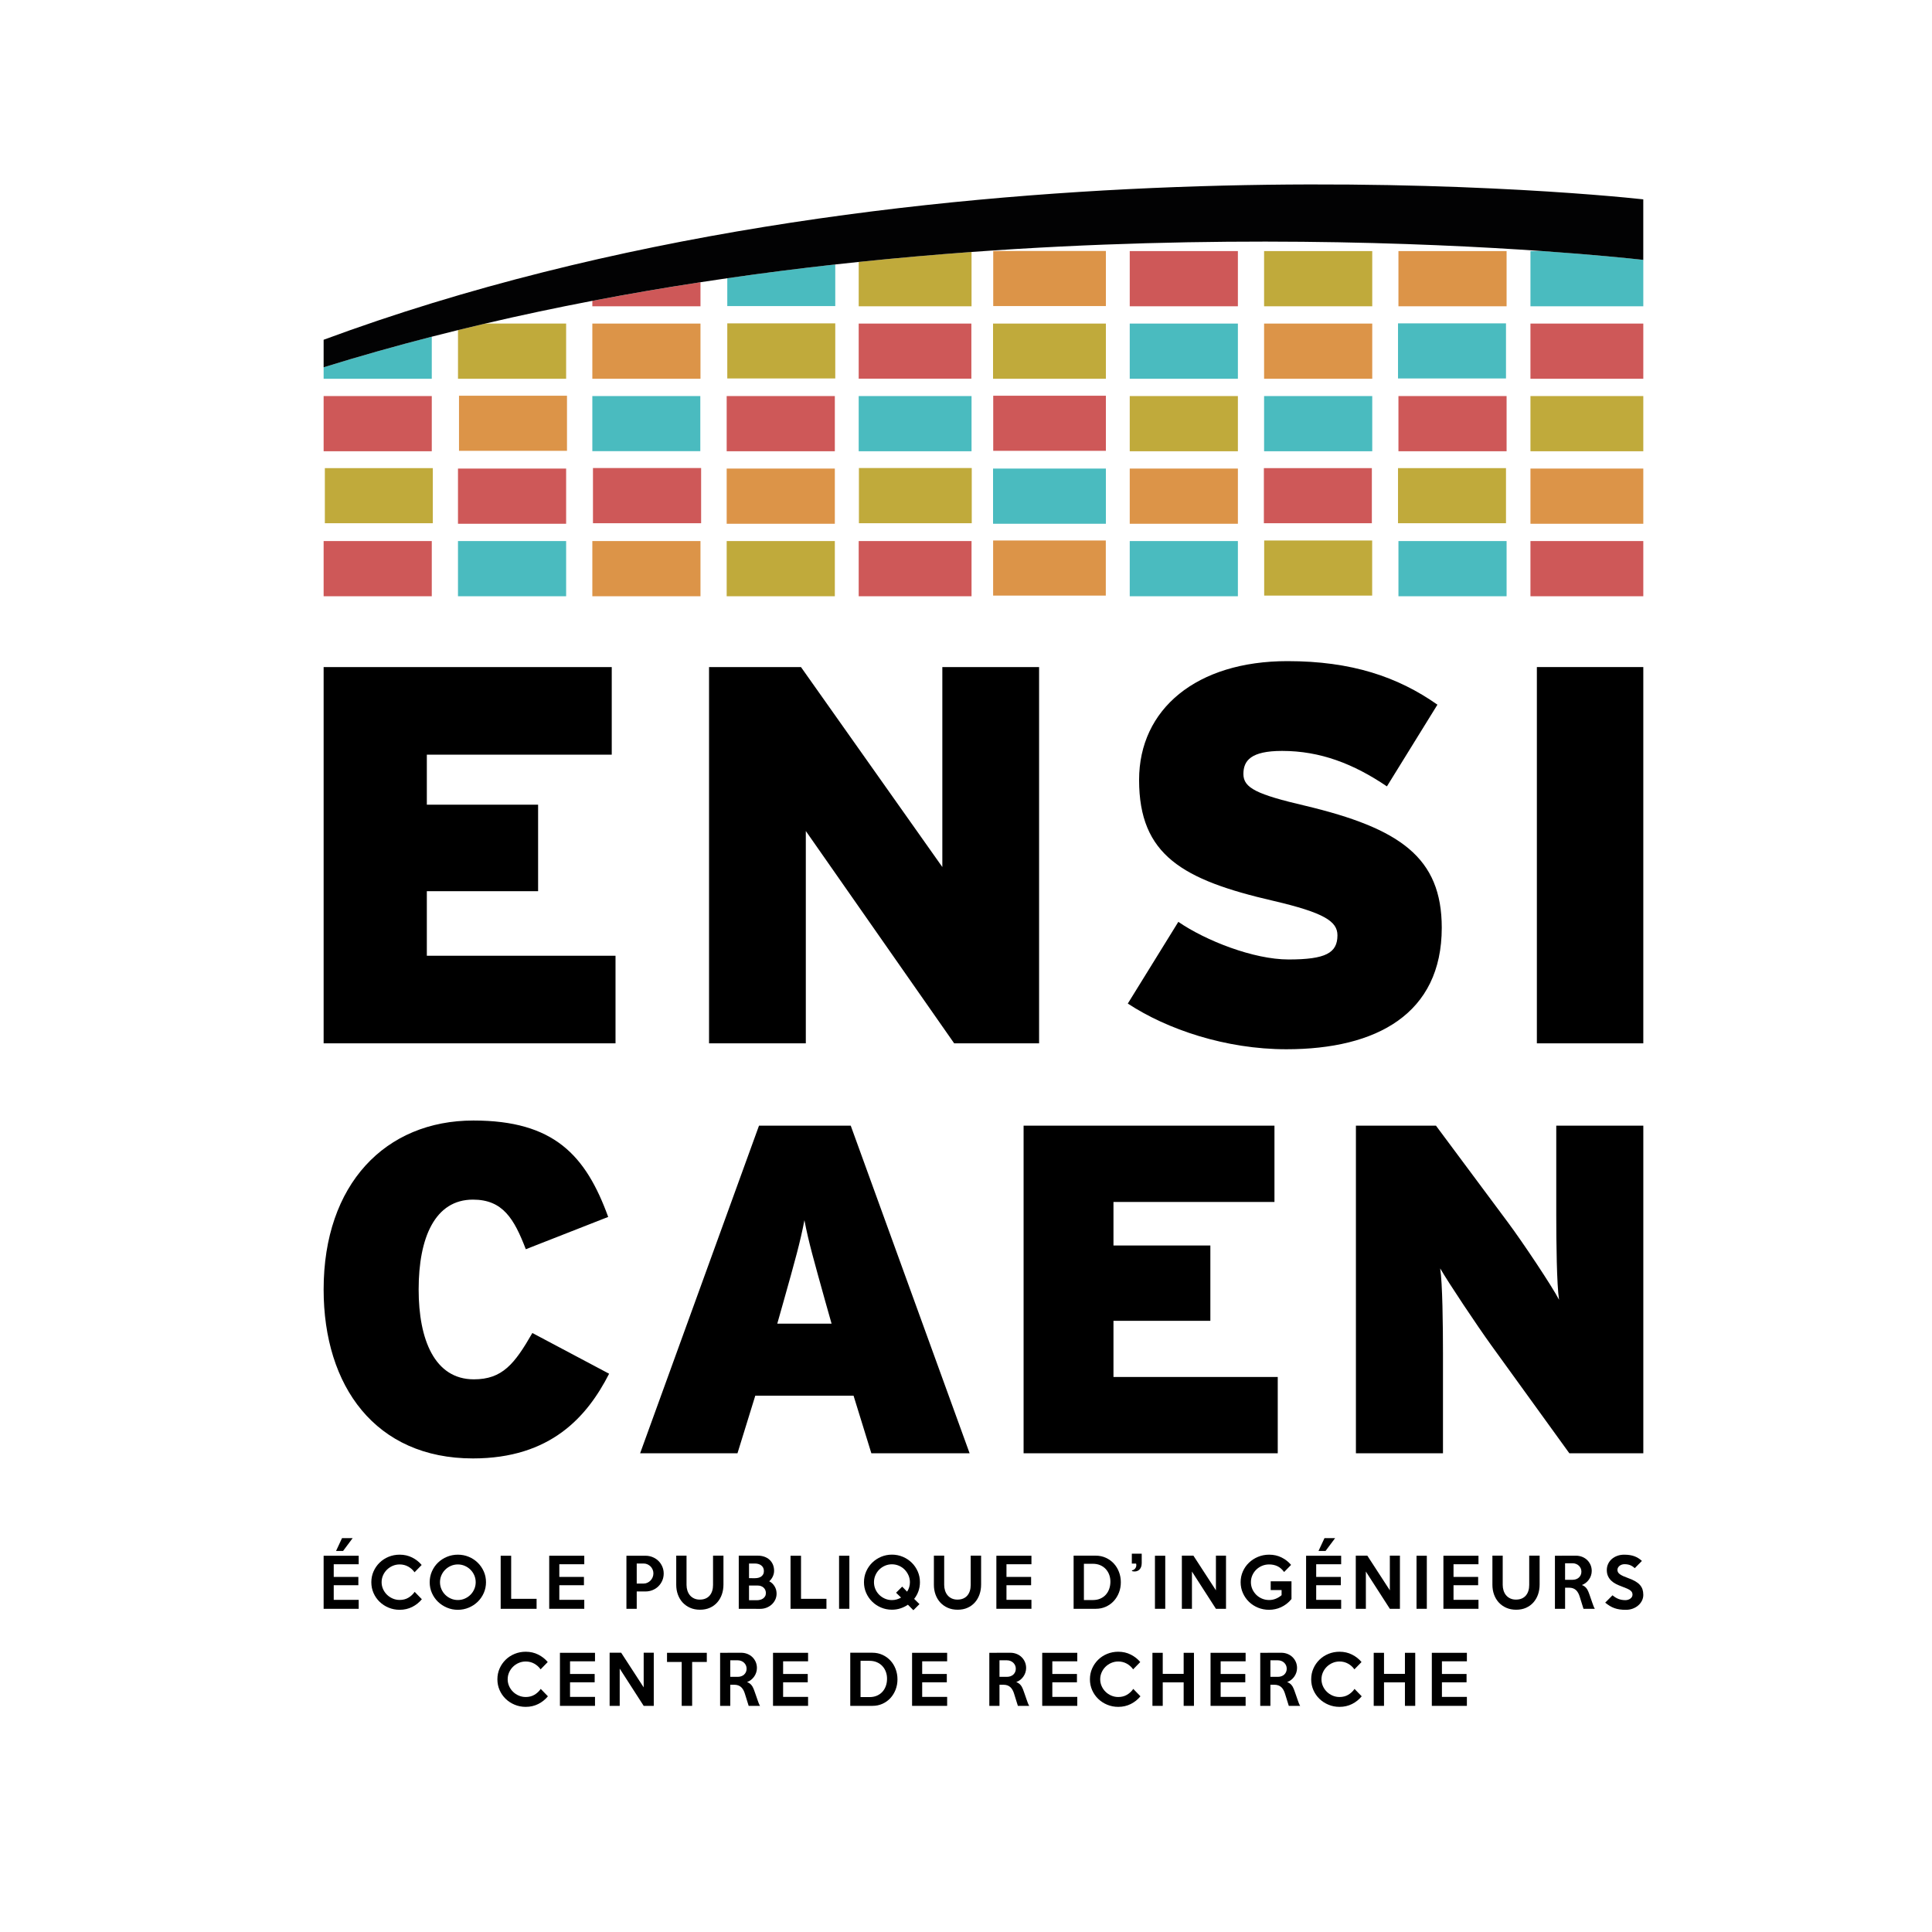 <?xml version="1.0" encoding="UTF-8"?>
<!-- Generator: Adobe Illustrator 28.0.0, SVG Export Plug-In . SVG Version: 6.00 Build 0)  -->
<svg xmlns="http://www.w3.org/2000/svg" xmlns:xlink="http://www.w3.org/1999/xlink" version="1.1" id="Calque_1" x="0px" y="0px" viewBox="0 0 1000 1000" style="enable-background:new 0 0 1000 1000;" xml:space="preserve">
<style type="text/css">
	.st0{fill:#CE5858;}
	.st1{fill:#C0AA3B;}
	.st2{fill:#DC9448;}
	.st3{fill:#4ABBBF;}
	.st4{fill:#020203;}
</style>
<path d="M167.51,540.03V345.27h149.13v45.35h-95.71v25.88h57.59v44.79h-57.59v33.39h97.66v45.35H167.51z"/>
<path d="M493.88,540.03l-76.79-109.9v109.9H367V345.27h47.58l73.17,103.5v-103.5h50.08v194.76H493.88z"/>
<path d="M665.83,543.09c-31.44,0-61.77-10.29-82.08-23.65l26.15-42.29c14.19,9.74,38.95,19.47,57.04,19.47  c19.2,0,25.32-3.34,25.32-12.52c0-7.23-6.96-11.69-33.11-17.81c-47.02-10.85-69.56-23.65-69.56-62.6  c0-36.73,29.77-61.49,76.79-61.49c33.11,0,57.04,8.07,77.63,22.54l-26.15,42.29c-17.25-11.69-34.5-18.36-54.25-18.36  c-16.14,0-20.03,5.01-20.03,11.96c0,7.23,6.96,10.57,32,16.42c48.97,11.69,70.67,26.71,70.67,63.16  C746.23,524.73,712.57,543.09,665.83,543.09z"/>
<path d="M795.48,540.03V345.27h55.09v194.76H795.48z"/>
<path d="M244.79,754.88c-50.39,0-77.28-37.31-77.28-87.45c0-54.51,31.98-87.45,77.52-87.45c41.67,0,58.14,17.93,69.77,49.9  l-42.64,16.72c-6.06-15.75-11.87-25.68-27.37-25.68c-19.62,0-28.1,19.62-28.1,46.51c0,25.92,8.24,46.51,28.58,46.51  c14.78,0,21.08-7.99,30.28-23.98l39.73,21.08C303.9,733.32,285,754.88,244.79,754.88z"/>
<path d="M451.01,752.21l-9.21-29.8h-50.87l-9.21,29.8h-50.39l61.53-169.57h47.48l61.53,169.57H451.01z M427.27,673.97  c-6.06-21.8-8.72-31.01-10.9-42.39c-2.18,11.39-4.84,20.83-10.9,42.39l-3.15,11.14h28.1L427.27,673.97z"/>
<path d="M529.81,752.21V582.64h129.85v39.49h-83.33v22.53h50.15v39h-50.15v29.07h85.03v39.49H529.81z"/>
<path d="M812.29,752.21l-40.46-55.96c-7.51-10.42-22.04-32.22-26.4-39.73c1.21,7.51,1.45,30.04,1.45,43.85v51.84h-45.06V582.64  h41.43l37.31,50.15c7.75,10.42,22.77,32.95,26.41,39.97c-1.21-7.51-1.45-30.04-1.45-43.85v-46.27h45.06v169.57H812.29z"/>
<rect x="723.83" y="205" class="st0" width="55.98" height="28.57"/>
<rect x="167.51" y="205" class="st0" width="55.98" height="28.57"/>
<rect x="306.92" y="242.25" class="st0" width="55.98" height="28.57"/>
<rect x="654.18" y="242.3" class="st0" width="55.89" height="28.52"/>
<rect x="376.44" y="167.37" class="st1" width="55.89" height="28.52"/>
<rect x="514.04" y="279.76" class="st2" width="58.32" height="28.52"/>
<rect x="444.46" y="167.48" class="st0" width="58.32" height="28.52"/>
<rect x="584.75" y="129.96" class="st0" width="55.98" height="28.57"/>
<rect x="792.16" y="280.05" class="st0" width="58.41" height="28.57"/>
<rect x="237.05" y="242.53" class="st0" width="55.98" height="28.57"/>
<rect x="584.75" y="242.53" class="st2" width="55.98" height="28.57"/>
<rect x="723.83" y="129.96" class="st2" width="55.98" height="28.57"/>
<rect x="792.16" y="242.53" class="st2" width="58.41" height="28.57"/>
<rect x="306.59" y="280.05" class="st2" width="55.98" height="28.57"/>
<rect x="444.46" y="205" class="st3" width="58.41" height="28.57"/>
<rect x="237.58" y="204.83" class="st2" width="55.89" height="28.52"/>
<rect x="654.29" y="167.48" class="st2" width="55.98" height="28.57"/>
<rect x="306.59" y="167.48" class="st2" width="55.98" height="28.57"/>
<rect x="167.51" y="280.05" class="st0" width="55.98" height="28.57"/>
<rect x="723.61" y="167.37" class="st3" width="55.89" height="28.52"/>
<rect x="723.61" y="242.3" class="st1" width="55.89" height="28.52"/>
<rect x="306.59" y="205" class="st3" width="55.89" height="28.52"/>
<rect x="514.09" y="204.83" class="st0" width="58.32" height="28.52"/>
<rect x="584.75" y="167.48" class="st3" width="55.98" height="28.57"/>
<rect x="792.16" y="167.48" class="st0" width="58.41" height="28.57"/>
<rect x="376.13" y="242.53" class="st2" width="55.98" height="28.57"/>
<rect x="514" y="167.48" class="st1" width="58.41" height="28.57"/>
<rect x="584.75" y="205" class="st1" width="55.98" height="28.57"/>
<rect x="792.16" y="205" class="st1" width="58.41" height="28.57"/>
<rect x="376.13" y="205" class="st0" width="55.98" height="28.57"/>
<rect x="654.34" y="279.76" class="st1" width="55.89" height="28.52"/>
<rect x="168.14" y="242.3" class="st1" width="55.89" height="28.52"/>
<rect x="654.29" y="129.96" class="st1" width="55.98" height="28.57"/>
<rect x="376.13" y="280.05" class="st1" width="55.98" height="28.57"/>
<rect x="444.57" y="242.25" class="st1" width="58.41" height="28.57"/>
<rect x="584.75" y="280.05" class="st3" width="55.98" height="28.57"/>
<rect x="654.29" y="205" class="st3" width="55.98" height="28.57"/>
<rect x="723.83" y="280.05" class="st3" width="55.98" height="28.57"/>
<rect x="237.05" y="280.05" class="st3" width="55.98" height="28.57"/>
<rect x="514" y="242.53" class="st3" width="58.41" height="28.57"/>
<rect x="444.46" y="280.05" class="st0" width="58.41" height="28.57"/>
<g>
	<rect x="514.09" y="129.9" class="st2" width="58.32" height="28.52"/>
	<path class="st1" d="M444.46,158.53h58.41v-28.12c-19.11,1.39-38.62,3.1-58.41,5.16V158.53z"/>
	<path class="st1" d="M237.05,196.05h55.98v-28.57h-41.91c-4.69,1.1-9.38,2.22-14.06,3.37V196.05z"/>
	<path class="st0" d="M306.59,158.53h55.98v-12.45c-18.56,2.85-37.25,6.05-55.98,9.63V158.53z"/>
	<path class="st3" d="M376.44,158.42h55.89v-21.55c-18.43,2.05-37.08,4.41-55.89,7.13V158.42z"/>
	<path class="st3" d="M792.16,129.96v28.57h58.41V134.5c-7.43-0.82-25.54-2.68-52.05-4.54H792.16z"/>
	<path class="st3" d="M167.51,196.05h55.98v-21.79c-18.76,4.83-37.44,10.09-55.98,15.84V196.05z"/>
	<path class="st4" d="M167.51,175.86v7.34v6.91c18.54-5.75,37.22-11.02,55.98-15.84c4.52-1.16,9.04-2.3,13.56-3.41   c4.69-1.15,9.37-2.27,14.06-3.37c18.49-4.33,37-8.24,55.48-11.78c18.73-3.59,37.42-6.79,55.98-9.63c4.63-0.71,9.26-1.4,13.87-2.07   c18.81-2.72,37.46-5.09,55.89-7.13c4.05-0.45,8.09-0.89,12.12-1.3c19.8-2.06,39.3-3.77,58.41-5.16   c125.23-9.11,233.52-4.8,295.65-0.45c26.51,1.86,44.62,3.72,52.05,4.54v-4.54c0-10.53,0-13.62,0-26.79   C818.17,99.67,465.62,65.51,167.51,175.86z"/>
</g>
<g>
	<path d="M185.66,832.71h-18.15v-27.46h18.15v4.4h-12.92v6.56h12.75v4.3h-12.75v7.56h12.92V832.71z M182.53,796.14l-4.95,6.63h-3.64   l3.09-6.63H182.53z"/>
	<path d="M218.35,827.76c-1.37,1.67-3.04,3-5,3.99c-1.96,0.98-4.12,1.48-6.48,1.48c-2.04,0-3.95-0.37-5.74-1.12   c-1.79-0.74-3.34-1.76-4.66-3.04s-2.37-2.79-3.13-4.52c-0.76-1.73-1.14-3.59-1.14-5.59c0-1.99,0.38-3.85,1.14-5.58   c0.76-1.73,1.81-3.24,3.13-4.54c1.32-1.29,2.88-2.31,4.66-3.04c1.79-0.73,3.7-1.1,5.74-1.1c2.36,0,4.52,0.49,6.48,1.48   c1.96,0.99,3.59,2.27,4.9,3.85l-3.68,3.78c-0.85-1.21-1.94-2.19-3.28-2.94c-1.34-0.74-2.81-1.12-4.42-1.12   c-1.28,0-2.49,0.25-3.63,0.74c-1.13,0.49-2.13,1.16-2.97,1.99c-0.85,0.84-1.52,1.81-2.01,2.92s-0.74,2.3-0.74,3.56   c0,1.24,0.25,2.41,0.74,3.52c0.49,1.11,1.16,2.09,2.01,2.92c0.85,0.84,1.84,1.5,2.97,1.99c1.13,0.49,2.34,0.74,3.63,0.74   c1.7,0,3.2-0.38,4.5-1.15c1.31-0.77,2.39-1.78,3.26-3.04L218.35,827.76z"/>
	<path d="M251.55,818.96c0,1.97-0.38,3.83-1.15,5.57c-0.77,1.74-1.81,3.25-3.14,4.54c-1.33,1.28-2.87,2.3-4.63,3.04   c-1.76,0.74-3.64,1.12-5.63,1.12c-1.99,0-3.87-0.37-5.65-1.12c-1.77-0.74-3.32-1.76-4.65-3.04c-1.33-1.28-2.37-2.79-3.14-4.52   c-0.77-1.73-1.15-3.59-1.15-5.59c0-1.99,0.38-3.86,1.15-5.6s1.81-3.25,3.14-4.54c1.33-1.28,2.88-2.29,4.65-3.02   c1.77-0.73,3.66-1.1,5.65-1.1c1.99,0,3.87,0.37,5.63,1.1c1.76,0.73,3.31,1.75,4.63,3.04c1.33,1.29,2.37,2.81,3.14,4.54   C251.17,815.11,251.55,816.97,251.55,818.96z M246.22,818.96c0-1.26-0.24-2.45-0.72-3.56c-0.48-1.11-1.14-2.08-1.98-2.92   c-0.84-0.84-1.82-1.5-2.94-1.99c-1.12-0.49-2.32-0.74-3.58-0.74c-1.29,0-2.49,0.25-3.62,0.74c-1.12,0.49-2.11,1.16-2.94,1.99   c-0.84,0.84-1.5,1.81-1.98,2.92c-0.48,1.11-0.72,2.3-0.72,3.56c0,1.24,0.24,2.42,0.72,3.54c0.48,1.12,1.14,2.1,1.98,2.94   c0.84,0.84,1.82,1.5,2.94,1.99c1.12,0.49,2.33,0.74,3.62,0.74c1.26,0,2.46-0.25,3.58-0.74c1.12-0.49,2.11-1.16,2.94-1.99   c0.84-0.84,1.5-1.82,1.98-2.94C245.98,821.38,246.22,820.2,246.22,818.96z"/>
	<path d="M277.74,832.71h-18.59v-27.46h5.43v22.31h13.16V832.71z"/>
	<path d="M302.42,832.71h-18.15v-27.46h18.15v4.4H289.5v6.56h12.75v4.3H289.5v7.56h12.92V832.71z"/>
	<path d="M343.53,814.46c0,1.31-0.25,2.53-0.74,3.66c-0.49,1.13-1.17,2.12-2.02,2.96c-0.85,0.84-1.85,1.49-3,1.96   c-1.15,0.47-2.37,0.7-3.65,0.7h-4.55v8.97h-5.33v-27.46h9.88c1.28,0,2.5,0.24,3.65,0.7c1.15,0.47,2.15,1.12,3,1.94   s1.52,1.8,2.01,2.92C343.28,811.94,343.53,813.16,343.53,814.46z M338.2,814.39c0-0.71-0.13-1.37-0.4-1.99s-0.62-1.16-1.08-1.62   s-1-0.82-1.62-1.1c-0.62-0.28-1.28-0.41-1.99-0.41h-3.54v10.38h3.54c0.71,0,1.37-0.14,1.99-0.43c0.62-0.29,1.16-0.67,1.62-1.15   s0.82-1.04,1.08-1.67S338.2,815.1,338.2,814.39z"/>
	<path d="M374.46,805.22v14.92c0,1.83-0.27,3.54-0.82,5.12c-0.55,1.58-1.35,2.96-2.39,4.14c-1.04,1.18-2.31,2.11-3.81,2.78   c-1.5,0.68-3.21,1.01-5.14,1.01c-1.88,0-3.57-0.33-5.09-1c-1.51-0.66-2.8-1.58-3.87-2.73c-1.07-1.16-1.88-2.52-2.46-4.09   c-0.57-1.57-0.86-3.26-0.86-5.07v-15.09h5.33v15.12c0,1.05,0.15,2.04,0.45,2.97c0.3,0.93,0.73,1.74,1.31,2.42   c0.57,0.69,1.29,1.23,2.15,1.63c0.86,0.4,1.84,0.6,2.94,0.6c1.17,0,2.18-0.19,3.04-0.57c0.86-0.38,1.57-0.91,2.13-1.58   c0.56-0.68,0.99-1.47,1.27-2.39c0.29-0.92,0.43-1.92,0.43-3.02v-15.19H374.46z"/>
	<path d="M401.96,824.84c0,1.15-0.23,2.21-0.7,3.18c-0.47,0.97-1.09,1.81-1.87,2.51c-0.78,0.7-1.68,1.24-2.7,1.63   c-1.02,0.39-2.09,0.58-3.21,0.58l-11.1-0.03v-27.5h9.9c1.19,0,2.3,0.18,3.32,0.53c1.02,0.36,1.91,0.87,2.66,1.55   c0.76,0.68,1.35,1.5,1.77,2.47c0.42,0.97,0.64,2.07,0.64,3.28c0,1.03-0.23,2.03-0.69,2.99c-0.46,0.96-1.07,1.78-1.82,2.44   c0.6,0.3,1.13,0.68,1.6,1.13c0.47,0.46,0.87,0.97,1.2,1.53s0.58,1.16,0.76,1.79C401.87,823.57,401.96,824.2,401.96,824.84z    M395.39,813.16c0-0.66-0.13-1.24-0.38-1.72c-0.25-0.48-0.59-0.88-1.01-1.2c-0.42-0.32-0.91-0.56-1.46-0.72   c-0.55-0.16-1.12-0.24-1.72-0.24h-3.13v7.56c0.57,0.02,1.09,0.03,1.55,0.03c0.46,0,0.99,0,1.58,0c0.6,0,1.17-0.07,1.72-0.21   c0.55-0.14,1.04-0.35,1.46-0.65c0.42-0.3,0.76-0.68,1.01-1.15C395.27,814.39,395.39,813.82,395.39,813.16z M396.42,824.53   c0-0.57-0.11-1.1-0.33-1.58c-0.22-0.48-0.52-0.89-0.89-1.22s-0.81-0.59-1.31-0.77c-0.49-0.18-1.03-0.28-1.6-0.28   c-0.78-0.02-1.55-0.03-2.3-0.02c-0.76,0.01-1.52,0.02-2.3,0.02v7.6h3.99c0.57,0,1.15-0.07,1.72-0.21c0.57-0.14,1.08-0.36,1.53-0.67   c0.45-0.31,0.81-0.7,1.08-1.17C396.29,825.77,396.42,825.2,396.42,824.53z"/>
	<path d="M427.77,832.71h-18.59v-27.46h5.43v22.31h13.16V832.71z"/>
	<path d="M439.63,832.71h-5.33v-27.46h5.33V832.71z"/>
	<path d="M476.16,818.96c0,1.63-0.26,3.17-0.77,4.62c-0.52,1.46-1.25,2.79-2.22,4l2.75,2.71l-3.16,3.16l-2.82-2.85   c-1.17,0.8-2.45,1.43-3.85,1.89s-2.88,0.69-4.43,0.69c-1.99,0-3.87-0.37-5.62-1.12c-1.75-0.74-3.29-1.76-4.61-3.06   c-1.32-1.29-2.35-2.8-3.11-4.52c-0.76-1.72-1.13-3.56-1.13-5.53c0-1.97,0.38-3.82,1.13-5.55c0.76-1.73,1.79-3.24,3.11-4.54   c1.32-1.29,2.85-2.31,4.61-3.06c1.75-0.74,3.63-1.12,5.62-1.12s3.87,0.37,5.64,1.12c1.76,0.74,3.3,1.76,4.62,3.06   c1.32,1.29,2.35,2.81,3.11,4.54C475.79,815.14,476.16,816.99,476.16,818.96z M470.97,818.96c0-1.26-0.25-2.45-0.74-3.57   c-0.49-1.12-1.16-2.11-1.99-2.96s-1.82-1.52-2.96-2.01c-1.13-0.49-2.34-0.74-3.63-0.74c-1.28,0-2.49,0.25-3.61,0.74   c-1.12,0.49-2.11,1.16-2.96,2.01c-0.85,0.85-1.51,1.83-1.99,2.96c-0.48,1.12-0.72,2.31-0.72,3.57c0,1.26,0.24,2.45,0.72,3.57   c0.48,1.12,1.15,2.1,1.99,2.94c0.85,0.84,1.83,1.5,2.96,1.99c1.12,0.49,2.33,0.74,3.61,0.74c0.87,0,1.7-0.11,2.49-0.34   c0.79-0.23,1.54-0.55,2.25-0.96l-2.58-2.51l3.16-3.16l2.54,2.61C470.49,822.36,470.97,820.73,470.97,818.96z"/>
	<path d="M507.82,805.22v14.92c0,1.83-0.27,3.54-0.82,5.12c-0.55,1.58-1.35,2.96-2.39,4.14c-1.04,1.18-2.31,2.11-3.81,2.78   c-1.5,0.68-3.21,1.01-5.14,1.01c-1.88,0-3.57-0.33-5.09-1c-1.51-0.66-2.8-1.58-3.87-2.73c-1.07-1.16-1.88-2.52-2.46-4.09   c-0.57-1.57-0.86-3.26-0.86-5.07v-15.09h5.33v15.12c0,1.05,0.15,2.04,0.45,2.97c0.3,0.93,0.73,1.74,1.31,2.42   c0.57,0.69,1.29,1.23,2.15,1.63c0.86,0.4,1.84,0.6,2.94,0.6c1.17,0,2.18-0.19,3.04-0.57c0.86-0.38,1.57-0.91,2.13-1.58   c0.56-0.68,0.99-1.47,1.27-2.39c0.29-0.92,0.43-1.92,0.43-3.02v-15.19H507.82z"/>
	<path d="M533.87,832.71h-18.15v-27.46h18.15v4.4h-12.92v6.56h12.75v4.3h-12.75v7.56h12.92V832.71z"/>
	<path d="M580.14,818.96c0,1.9-0.32,3.68-0.96,5.34c-0.64,1.66-1.54,3.12-2.68,4.37c-1.15,1.25-2.51,2.23-4.11,2.96   c-1.59,0.72-3.33,1.08-5.21,1.08H555.7v-27.5h11.48c1.88,0,3.61,0.37,5.21,1.1c1.59,0.73,2.96,1.72,4.11,2.96   c1.15,1.24,2.04,2.69,2.68,4.37C579.82,815.31,580.14,817.09,580.14,818.96z M574.74,818.83c0.02-1.28-0.17-2.5-0.58-3.64   c-0.41-1.15-1.01-2.15-1.79-3.01c-0.78-0.86-1.74-1.54-2.87-2.03c-1.13-0.49-2.41-0.74-3.83-0.74h-4.64v18.77h4.64   c1.4,0,2.65-0.23,3.76-0.7c1.11-0.47,2.06-1.12,2.84-1.96c0.78-0.84,1.38-1.82,1.8-2.96C574.49,821.42,574.72,820.18,574.74,818.83   z"/>
	<path d="M590.93,809.31c0,0.55-0.08,1.07-0.24,1.56c-0.16,0.49-0.4,0.93-0.7,1.31c-0.31,0.38-0.7,0.68-1.17,0.89   c-0.47,0.22-1.01,0.33-1.63,0.33c-0.23,0-0.45-0.02-0.67-0.07c-0.22-0.05-0.42-0.09-0.6-0.14v-0.38c0.66-0.11,1.2-0.42,1.62-0.93   c0.41-0.5,0.62-1.09,0.62-1.75c0-0.11-0.01-0.25-0.03-0.41s-0.06-0.3-0.1-0.41h-2.2v-5.12h5.12V809.31z"/>
	<path d="M603.13,832.71h-5.33v-27.46h5.33V832.71z"/>
	<path d="M634.58,832.71h-5.22l-12.41-19.28v19.28h-5.22v-27.5h5.98l11.65,17.94v-17.94h5.22V832.71z"/>
	<path d="M668.47,827.66c-0.78,0.96-1.63,1.79-2.54,2.49c-0.92,0.7-1.87,1.28-2.87,1.74s-2.02,0.8-3.06,1.01   c-1.04,0.22-2.08,0.33-3.11,0.33c-2.04,0-3.95-0.37-5.74-1.1c-1.79-0.73-3.35-1.74-4.67-3.02c-1.33-1.28-2.38-2.8-3.16-4.54   c-0.78-1.74-1.17-3.62-1.17-5.64c0-1.97,0.38-3.82,1.15-5.55c0.77-1.73,1.82-3.24,3.16-4.52c1.34-1.28,2.9-2.3,4.69-3.04   c1.79-0.74,3.7-1.12,5.74-1.12c2.36,0,4.51,0.48,6.44,1.44c1.94,0.96,3.58,2.25,4.93,3.85l-3.6,3.68c-1.03-1.4-2.18-2.4-3.47-3.01   c-1.28-0.61-2.71-0.91-4.29-0.91c-1.3,0-2.53,0.24-3.67,0.72c-1.14,0.48-2.14,1.14-3,1.98c-0.86,0.84-1.53,1.81-2.02,2.92   c-0.49,1.11-0.74,2.3-0.74,3.56c0,1.28,0.25,2.48,0.74,3.59c0.49,1.11,1.17,2.09,2.02,2.94c0.86,0.85,1.86,1.51,3,1.99   c1.14,0.48,2.37,0.72,3.67,0.72c1.23,0,2.4-0.23,3.5-0.69c1.1-0.46,2.08-1.07,2.95-1.82v-2.65h-5.64v-4.54h10.76V827.66z"/>
	<path d="M694.18,832.71h-18.15v-27.46h18.15v4.4h-12.92v6.56h12.75v4.3h-12.75v7.56h12.92V832.71z M691.05,796.14l-4.95,6.63h-3.64   l3.09-6.63H691.05z"/>
	<path d="M724.6,832.71h-5.22l-12.41-19.28v19.28h-5.22v-27.5h5.98l11.65,17.94v-17.94h5.22V832.71z"/>
	<path d="M738.52,832.71h-5.33v-27.46h5.33V832.71z"/>
	<path d="M765.26,832.71h-18.15v-27.46h18.15v4.4h-12.92v6.56h12.75v4.3h-12.75v7.56h12.92V832.71z"/>
	<path d="M796.91,805.22v14.92c0,1.83-0.28,3.54-0.82,5.12c-0.55,1.58-1.35,2.96-2.39,4.14c-1.04,1.18-2.31,2.11-3.81,2.78   c-1.5,0.68-3.21,1.01-5.14,1.01c-1.88,0-3.57-0.33-5.09-1c-1.51-0.66-2.8-1.58-3.87-2.73c-1.07-1.16-1.88-2.52-2.46-4.09   c-0.57-1.57-0.86-3.26-0.86-5.07v-15.09h5.33v15.12c0,1.05,0.15,2.04,0.45,2.97c0.3,0.93,0.73,1.74,1.31,2.42   c0.57,0.69,1.29,1.23,2.15,1.63c0.86,0.4,1.84,0.6,2.94,0.6c1.17,0,2.18-0.19,3.04-0.57c0.86-0.38,1.57-0.91,2.13-1.58   c0.56-0.68,0.99-1.47,1.27-2.39c0.29-0.92,0.43-1.92,0.43-3.02v-15.19H796.91z"/>
	<path d="M825.48,832.71h-5.87l-1.95-6.26c-0.21-0.69-0.46-1.32-0.77-1.89c-0.31-0.57-0.68-1.07-1.11-1.48   c-0.43-0.41-0.95-0.73-1.56-0.96c-0.61-0.23-1.32-0.34-2.14-0.34h-1.99v10.93h-5.26v-27.46l10.84-0.03c1.17,0,2.25,0.2,3.26,0.6   c1.01,0.4,1.87,0.96,2.61,1.67c0.73,0.71,1.3,1.55,1.72,2.51c0.41,0.96,0.62,2,0.62,3.13c0,0.8-0.13,1.58-0.38,2.34   c-0.25,0.76-0.6,1.45-1.06,2.1c-0.45,0.64-1,1.21-1.62,1.7s-1.31,0.86-2.06,1.12c0.86,0.32,1.57,0.78,2.12,1.39   c0.55,0.61,0.98,1.33,1.3,2.18c0.16,0.39,0.31,0.78,0.44,1.17c0.14,0.39,0.28,0.8,0.43,1.22c0.15,0.42,0.31,0.88,0.48,1.37   c0.17,0.49,0.36,1.04,0.56,1.63c0.25,0.76,0.49,1.4,0.7,1.94C824.99,831.83,825.22,832.3,825.48,832.71z M818.53,813.5   c0-0.64-0.12-1.23-0.36-1.75c-0.24-0.53-0.57-0.99-0.98-1.37c-0.41-0.39-0.9-0.69-1.46-0.91c-0.56-0.22-1.16-0.33-1.8-0.33h-3.85   v8.56h3.85c0.64,0,1.24-0.1,1.8-0.29s1.05-0.48,1.46-0.84c0.41-0.37,0.74-0.81,0.98-1.32C818.41,814.72,818.53,814.14,818.53,813.5   z"/>
	<path d="M850.57,825.5c0,1.03-0.22,2.01-0.67,2.94c-0.45,0.93-1.07,1.75-1.87,2.46c-0.8,0.71-1.75,1.28-2.85,1.7   c-1.1,0.42-2.31,0.64-3.64,0.64c-1.19,0-2.26-0.07-3.21-0.21c-0.95-0.14-1.84-0.36-2.68-0.65c-0.84-0.3-1.64-0.68-2.41-1.15   c-0.77-0.47-1.56-1.04-2.39-1.7l3.78-3.81c1.1,0.92,2.18,1.56,3.23,1.94c1.05,0.38,2.2,0.57,3.44,0.57c0.5,0,0.98-0.07,1.43-0.22   c0.45-0.15,0.84-0.35,1.17-0.6c0.33-0.25,0.6-0.55,0.79-0.89c0.19-0.34,0.29-0.72,0.29-1.13c0-0.43-0.08-0.82-0.24-1.17   c-0.16-0.34-0.45-0.68-0.86-1c-0.41-0.32-0.99-0.65-1.72-0.98c-0.73-0.33-1.67-0.7-2.82-1.12c-1.01-0.37-1.98-0.78-2.9-1.25   c-0.93-0.47-1.74-1.04-2.44-1.7c-0.7-0.66-1.26-1.44-1.68-2.34c-0.42-0.89-0.64-1.95-0.64-3.16c0-1.17,0.23-2.25,0.7-3.23   c0.47-0.99,1.11-1.83,1.92-2.53c0.81-0.7,1.76-1.24,2.85-1.63c1.09-0.39,2.26-0.58,3.52-0.58c2.11,0,3.88,0.28,5.33,0.82   c1.44,0.55,2.73,1.35,3.85,2.41l-3.71,3.75c-0.69-0.66-1.46-1.17-2.3-1.53c-0.85-0.35-1.84-0.53-2.99-0.53   c-0.53,0-1.01,0.08-1.46,0.24c-0.45,0.16-0.83,0.37-1.15,0.64c-0.32,0.26-0.58,0.57-0.77,0.93s-0.29,0.73-0.29,1.12   c0,0.44,0.09,0.83,0.28,1.19c0.18,0.35,0.49,0.7,0.93,1.03c0.44,0.33,1.01,0.66,1.74,1c0.72,0.33,1.62,0.69,2.7,1.08   c1.37,0.48,2.55,1.01,3.54,1.58c0.99,0.57,1.79,1.2,2.41,1.89c0.62,0.69,1.08,1.46,1.37,2.32   C850.42,823.45,850.57,824.42,850.57,825.5z"/>
	<path d="M283.6,878c-1.37,1.67-3.04,3-5,3.99c-1.96,0.98-4.12,1.48-6.48,1.48c-2.04,0-3.95-0.37-5.74-1.12   c-1.79-0.74-3.34-1.76-4.66-3.04c-1.32-1.28-2.37-2.79-3.13-4.52c-0.76-1.73-1.14-3.59-1.14-5.59c0-1.99,0.38-3.85,1.14-5.58   c0.76-1.73,1.81-3.24,3.13-4.54c1.32-1.29,2.88-2.31,4.66-3.04c1.79-0.73,3.7-1.1,5.74-1.1c2.36,0,4.52,0.49,6.48,1.48   c1.96,0.99,3.59,2.27,4.9,3.85l-3.68,3.78c-0.85-1.21-1.94-2.19-3.28-2.94c-1.34-0.74-2.81-1.12-4.42-1.12   c-1.28,0-2.49,0.25-3.63,0.74c-1.13,0.49-2.13,1.16-2.97,1.99c-0.85,0.84-1.52,1.81-2.01,2.92c-0.49,1.11-0.74,2.3-0.74,3.56   c0,1.24,0.25,2.41,0.74,3.52c0.49,1.11,1.16,2.09,2.01,2.92c0.85,0.84,1.84,1.5,2.97,1.99c1.13,0.49,2.34,0.74,3.63,0.74   c1.7,0,3.2-0.38,4.5-1.15c1.31-0.77,2.39-1.78,3.26-3.04L283.6,878z"/>
	<path d="M307.97,882.95h-18.15v-27.46h18.15v4.4h-12.92v6.56h12.75v4.3h-12.75v7.56h12.92V882.95z"/>
	<path d="M338.39,882.95h-5.22l-12.41-19.28v19.28h-5.22v-27.5h5.98l11.65,17.94v-17.94h5.22V882.95z"/>
	<path d="M365.85,860.23h-7.6v22.72h-5.4v-22.72h-7.6v-4.74h20.59V860.23z"/>
	<path d="M393.38,882.95h-5.87l-1.95-6.26c-0.21-0.69-0.46-1.32-0.77-1.89c-0.31-0.57-0.68-1.07-1.11-1.48   c-0.43-0.41-0.95-0.73-1.56-0.96c-0.61-0.23-1.32-0.34-2.14-0.34h-1.99v10.93h-5.26v-27.46l10.84-0.03c1.17,0,2.25,0.2,3.26,0.6   c1.01,0.4,1.87,0.96,2.61,1.67c0.73,0.71,1.3,1.55,1.72,2.51c0.41,0.96,0.62,2,0.62,3.13c0,0.8-0.13,1.58-0.38,2.34   c-0.25,0.76-0.6,1.45-1.06,2.1c-0.45,0.64-1,1.21-1.62,1.7c-0.63,0.49-1.31,0.86-2.06,1.12c0.86,0.32,1.57,0.78,2.12,1.39   c0.55,0.61,0.98,1.33,1.3,2.18c0.16,0.39,0.31,0.78,0.44,1.17c0.14,0.39,0.28,0.8,0.43,1.22c0.15,0.42,0.31,0.88,0.48,1.37   c0.17,0.49,0.36,1.04,0.56,1.63c0.25,0.76,0.49,1.4,0.7,1.94C392.89,882.06,393.13,882.54,393.38,882.95z M386.44,863.73   c0-0.64-0.12-1.23-0.36-1.75c-0.24-0.53-0.57-0.99-0.98-1.37c-0.41-0.39-0.9-0.69-1.46-0.91s-1.16-0.33-1.8-0.33h-3.85v8.56h3.85   c0.64,0,1.24-0.1,1.8-0.29s1.05-0.48,1.46-0.84c0.41-0.37,0.74-0.81,0.98-1.32C386.32,864.95,386.44,864.38,386.44,863.73z"/>
	<path d="M418.26,882.95h-18.15v-27.46h18.15v4.4h-12.92v6.56h12.75v4.3h-12.75v7.56h12.92V882.95z"/>
	<path d="M464.53,869.2c0,1.9-0.32,3.68-0.96,5.34c-0.64,1.66-1.54,3.12-2.68,4.37c-1.15,1.25-2.51,2.23-4.11,2.96   c-1.59,0.72-3.33,1.08-5.21,1.08h-11.48v-27.5h11.48c1.88,0,3.61,0.37,5.21,1.1c1.59,0.73,2.96,1.72,4.11,2.96   c1.15,1.24,2.04,2.69,2.68,4.37C464.21,865.55,464.53,867.32,464.53,869.2z M459.13,869.06c0.02-1.28-0.17-2.5-0.58-3.64   c-0.41-1.15-1.01-2.15-1.79-3.01c-0.78-0.86-1.74-1.53-2.87-2.03c-1.13-0.49-2.41-0.74-3.83-0.74h-4.64v18.77h4.64   c1.4,0,2.65-0.23,3.76-0.7c1.11-0.47,2.06-1.12,2.84-1.96c0.78-0.84,1.38-1.82,1.8-2.96C458.89,871.66,459.11,870.41,459.13,869.06   z"/>
	<path d="M490.24,882.95h-18.15v-27.46h18.15v4.4h-12.92v6.56h12.75v4.3h-12.75v7.56h12.92V882.95z"/>
	<path d="M532.72,882.95h-5.87l-1.95-6.26c-0.21-0.69-0.46-1.32-0.77-1.89c-0.31-0.57-0.68-1.07-1.11-1.48   c-0.43-0.41-0.95-0.73-1.56-0.96c-0.61-0.23-1.32-0.34-2.14-0.34h-1.99v10.93h-5.26v-27.46l10.84-0.03c1.17,0,2.25,0.2,3.26,0.6   c1.01,0.4,1.87,0.96,2.61,1.67c0.73,0.71,1.3,1.55,1.72,2.51c0.41,0.96,0.62,2,0.62,3.13c0,0.8-0.13,1.58-0.38,2.34   c-0.25,0.76-0.6,1.45-1.06,2.1c-0.45,0.64-1,1.21-1.62,1.7c-0.63,0.49-1.31,0.86-2.06,1.12c0.86,0.32,1.57,0.78,2.12,1.39   c0.55,0.61,0.98,1.33,1.3,2.18c0.16,0.39,0.31,0.78,0.44,1.17c0.14,0.39,0.28,0.8,0.43,1.22c0.15,0.42,0.31,0.88,0.48,1.37   c0.17,0.49,0.36,1.04,0.56,1.63c0.25,0.76,0.49,1.4,0.7,1.94C532.23,882.06,532.47,882.54,532.72,882.95z M525.78,863.73   c0-0.64-0.12-1.23-0.36-1.75c-0.24-0.53-0.57-0.99-0.98-1.37c-0.41-0.39-0.9-0.69-1.46-0.91s-1.16-0.33-1.8-0.33h-3.85v8.56h3.85   c0.64,0,1.24-0.1,1.8-0.29s1.05-0.48,1.46-0.84c0.41-0.37,0.74-0.81,0.98-1.32C525.66,864.95,525.78,864.38,525.78,863.73z"/>
	<path d="M557.6,882.95h-18.15v-27.46h18.15v4.4h-12.92v6.56h12.75v4.3h-12.75v7.56h12.92V882.95z"/>
	<path d="M590.29,878c-1.37,1.67-3.04,3-5,3.99c-1.96,0.98-4.12,1.48-6.48,1.48c-2.04,0-3.95-0.37-5.74-1.12   c-1.79-0.74-3.34-1.76-4.66-3.04c-1.32-1.28-2.37-2.79-3.13-4.52c-0.76-1.73-1.14-3.59-1.14-5.59c0-1.99,0.38-3.85,1.14-5.58   c0.76-1.73,1.81-3.24,3.13-4.54c1.32-1.29,2.88-2.31,4.66-3.04c1.79-0.73,3.7-1.1,5.74-1.1c2.36,0,4.52,0.49,6.48,1.48   c1.96,0.99,3.59,2.27,4.9,3.85l-3.68,3.78c-0.85-1.21-1.94-2.19-3.28-2.94c-1.34-0.74-2.81-1.12-4.42-1.12   c-1.28,0-2.49,0.25-3.63,0.74c-1.13,0.49-2.13,1.16-2.97,1.99c-0.85,0.84-1.52,1.81-2.01,2.92c-0.49,1.11-0.74,2.3-0.74,3.56   c0,1.24,0.25,2.41,0.74,3.52c0.49,1.11,1.16,2.09,2.01,2.92c0.85,0.84,1.84,1.5,2.97,1.99c1.13,0.49,2.34,0.74,3.63,0.74   c1.7,0,3.2-0.38,4.5-1.15c1.31-0.77,2.39-1.78,3.27-3.04L590.29,878z"/>
	<path d="M617.99,882.95h-5.33v-12.17h-10.83v12.17h-5.33v-27.46h5.33v10.9h10.83v-10.9h5.33V882.95z"/>
	<path d="M644.73,882.95h-18.15v-27.46h18.15v4.4h-12.92v6.56h12.75v4.3h-12.75v7.56h12.92V882.95z"/>
	<path d="M672.95,882.95h-5.87l-1.95-6.26c-0.21-0.69-0.46-1.32-0.77-1.89c-0.31-0.57-0.68-1.07-1.11-1.48   c-0.43-0.41-0.95-0.73-1.56-0.96c-0.61-0.23-1.32-0.34-2.14-0.34h-1.99v10.93h-5.26v-27.46l10.84-0.03c1.17,0,2.25,0.2,3.26,0.6   c1.01,0.4,1.87,0.96,2.61,1.67c0.73,0.71,1.3,1.55,1.72,2.51c0.41,0.96,0.62,2,0.62,3.13c0,0.8-0.13,1.58-0.38,2.34   c-0.25,0.76-0.6,1.45-1.06,2.1c-0.45,0.64-1,1.21-1.62,1.7c-0.63,0.49-1.31,0.86-2.06,1.12c0.86,0.32,1.57,0.78,2.12,1.39   c0.55,0.61,0.98,1.33,1.3,2.18c0.16,0.39,0.31,0.78,0.44,1.17c0.14,0.39,0.28,0.8,0.43,1.22c0.15,0.42,0.31,0.88,0.48,1.37   c0.17,0.49,0.36,1.04,0.56,1.63c0.25,0.76,0.49,1.4,0.7,1.94C672.47,882.06,672.7,882.54,672.95,882.95z M666.01,863.73   c0-0.64-0.12-1.23-0.36-1.75c-0.24-0.53-0.57-0.99-0.98-1.37c-0.41-0.39-0.9-0.69-1.46-0.91s-1.16-0.33-1.8-0.33h-3.85v8.56h3.85   c0.64,0,1.24-0.1,1.8-0.29s1.05-0.48,1.46-0.84c0.41-0.37,0.74-0.81,0.98-1.32C665.89,864.95,666.01,864.38,666.01,863.73z"/>
	<path d="M704.82,878c-1.37,1.67-3.04,3-5,3.99c-1.96,0.98-4.12,1.48-6.48,1.48c-2.04,0-3.95-0.37-5.74-1.12   c-1.79-0.74-3.34-1.76-4.66-3.04c-1.32-1.28-2.37-2.79-3.13-4.52c-0.76-1.73-1.14-3.59-1.14-5.59c0-1.99,0.38-3.85,1.14-5.58   c0.76-1.73,1.81-3.24,3.13-4.54c1.32-1.29,2.88-2.31,4.66-3.04c1.79-0.73,3.7-1.1,5.74-1.1c2.36,0,4.52,0.49,6.48,1.48   c1.96,0.99,3.59,2.27,4.9,3.85l-3.68,3.78c-0.85-1.21-1.94-2.19-3.28-2.94c-1.34-0.74-2.81-1.12-4.42-1.12   c-1.28,0-2.49,0.25-3.63,0.74c-1.13,0.49-2.13,1.16-2.97,1.99c-0.85,0.84-1.52,1.81-2.01,2.92c-0.49,1.11-0.74,2.3-0.74,3.56   c0,1.24,0.25,2.41,0.74,3.52c0.49,1.11,1.16,2.09,2.01,2.92c0.85,0.84,1.84,1.5,2.97,1.99c1.13,0.49,2.34,0.74,3.63,0.74   c1.7,0,3.2-0.38,4.5-1.15c1.31-0.77,2.39-1.78,3.26-3.04L704.82,878z"/>
	<path d="M732.52,882.95h-5.33v-12.17h-10.83v12.17h-5.33v-27.46h5.33v10.9h10.83v-10.9h5.33V882.95z"/>
	<path d="M759.26,882.95h-18.15v-27.46h18.15v4.4h-12.92v6.56h12.75v4.3h-12.75v7.56h12.92V882.95z"/>
</g>
</svg>